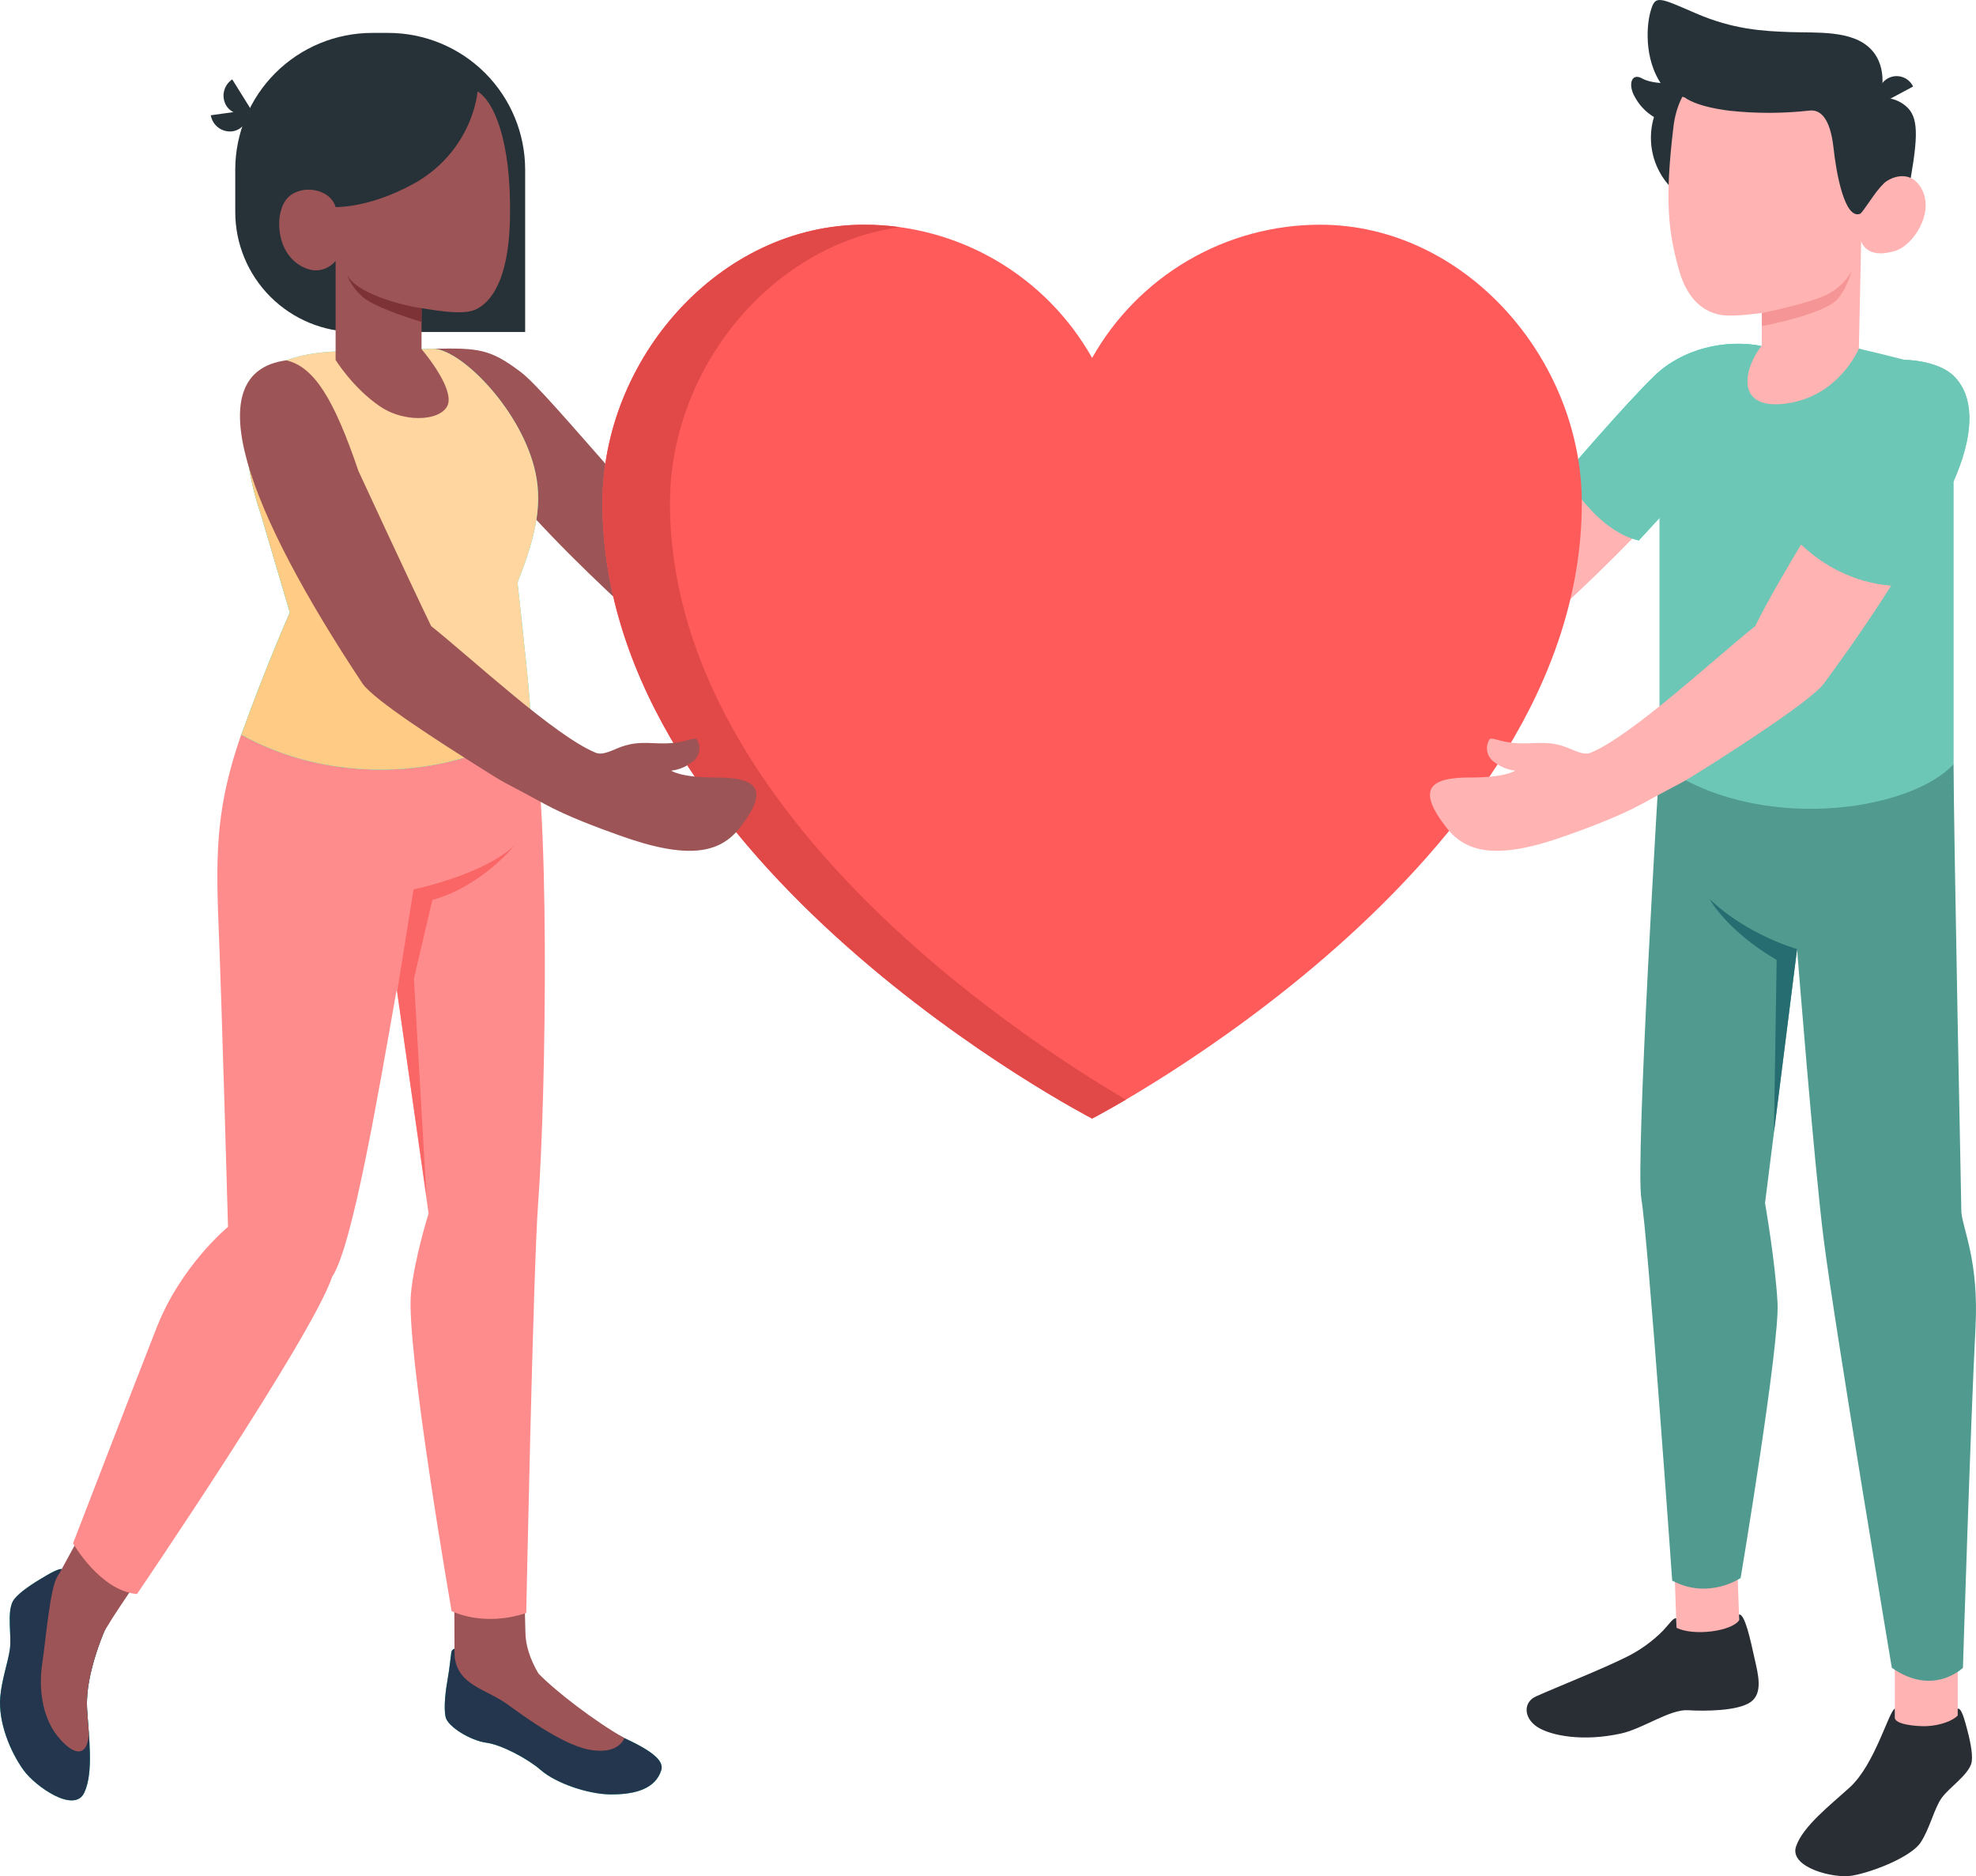 <svg width="355" height="337" viewBox="0 0 355 337" fill="none" xmlns="http://www.w3.org/2000/svg">
<g clip-path="url(#clip0_188_1115)">
<path d="M276.646 112.645C295.178 96.008 315.118 75.122 315.345 62.657C306.744 62.46 304.774 62.647 299.148 66.907C294.143 70.705 273.602 96.668 266.596 101.164C257.375 103.476 240.784 106.183 232.794 106.329C231.38 106.347 230.01 105.838 228.952 104.902C226.065 102.432 223.819 102.501 220.666 100.946C218.203 99.726 217.247 98.339 216.715 98.762C216.035 99.313 215.188 100.996 216.557 103.002C217.247 104.015 218.035 104.655 219.75 106.091C216.776 105.753 213.865 105.001 211.099 103.858C204.471 101.202 201.169 102.028 203.809 110.745C205.464 116.205 210.193 119.501 223.483 119.835C227.316 119.934 233.355 120.072 238.173 119.452C247.927 118.183 259.128 117.986 267.089 116.982C270.642 116.54 273.976 115.027 276.646 112.645Z" fill="#FFB3B2"/>
<path d="M316.271 62.105C309.897 60.935 302.301 62.597 297.227 67.507C292.115 72.445 281.158 85.215 281.158 85.215C281.158 85.215 286.449 95.123 294.41 97.081L302.311 88.492L316.271 62.105Z" fill="#27DEBF"/>
<path d="M316.271 62.105C309.897 60.935 302.301 62.597 297.227 67.507C292.115 72.445 281.158 85.215 281.158 85.215C281.158 85.215 286.449 95.123 294.41 97.081L302.311 88.492L316.271 62.105Z" fill="#6DC7B6"/>
<path d="M351.719 297.655H340.419V314.085H351.719V297.655Z" fill="#FFB3B2"/>
<path d="M311.979 277.307L300.685 277.695L301.251 294.115L312.545 293.727L311.979 277.307Z" fill="#FFB3B2"/>
<path d="M350.97 137.241C350.97 148.014 352.369 217.719 352.369 217.719C352.635 220.818 355.541 226.534 354.911 238.449C354.054 254.623 352.654 299.565 352.654 299.565C352.654 299.565 347.354 304.808 339.876 299.565C339.876 299.565 329.652 238.508 327.62 222.471C325.859 208.48 322.852 170.475 322.852 170.475L317.099 216.095C317.099 216.095 318.941 226.613 319.345 234.031C319.749 241.449 312.716 283.438 312.716 283.438C312.716 283.438 306.973 287.403 300.421 283.911C300.421 283.911 296.056 222.155 294.894 215.446C293.732 208.746 298.126 137.231 298.126 137.231H350.97V137.241Z" fill="#509A8F"/>
<path d="M333.965 62.617C334.822 62.824 339.67 63.965 344.3 65.185C346.215 65.692 347.908 66.816 349.116 68.384C350.324 69.952 350.98 71.874 350.98 73.853V137.251C343.059 145.861 315.434 149.874 298.133 137.251V82.244C298.133 73.459 303.02 62.892 316.527 62.115L333.965 62.617Z" fill="#6DC7B6"/>
<path d="M337.768 17.636C338.678 17.53 339.6 17.632 340.464 17.936C341.328 18.239 342.112 18.736 342.754 19.387C344.892 21.572 344.449 25.615 342.754 34.913L336.143 35.67L337.768 17.636Z" fill="#263238"/>
<path d="M299.207 14.95C299.207 14.95 296.537 14.95 295.069 14.114C293.04 12.953 292.508 15.255 293.621 17.253C294.359 18.685 295.452 19.906 296.795 20.8C298.138 21.693 299.687 22.229 301.296 22.358C301.355 22.073 303.198 17.202 303.198 17.202L299.207 14.95Z" fill="#263238"/>
<path d="M309.512 37.647C316.646 37.647 322.428 31.872 322.428 24.749C322.428 17.625 316.646 11.851 309.512 11.851C302.379 11.851 296.597 17.625 296.597 24.749C296.597 31.872 302.379 37.647 309.512 37.647Z" fill="#263238"/>
<path d="M334.665 35.67C335.65 36.26 337.048 34.372 338.261 33.102C339.474 31.832 343.424 30.111 345.394 34.253C347.404 38.483 343.65 44.072 340.537 45.046C335.177 46.728 334.37 43.294 334.37 43.294L333.956 62.607C333.956 62.607 330.446 71.186 320.932 72.475C311.424 73.764 313.385 65.933 316.508 62.095L316.528 56.212C316.528 56.212 311.67 56.95 309.296 56.585C305.354 55.975 302.873 52.865 301.671 48.606C299.75 41.759 299.021 36.23 300.647 22.761C302.43 8.004 319.623 7.846 328.912 13.681C338.202 19.535 334.665 35.67 334.665 35.67Z" fill="#FFB3B2"/>
<path d="M334.173 38.405C334.636 38.228 337.04 34.223 338.262 33.112C339.956 31.577 337.769 17.636 337.769 17.636C337.769 17.636 339.484 12.353 336.134 8.851C332.784 5.348 326.301 5.938 321.562 5.761C316.626 5.585 311.346 5.289 304.607 2.367C297.868 -0.554 297.366 -0.899 296.528 2.052C295.691 5.004 295.375 11.773 299.395 16.308L302.735 17.538C302.735 17.538 304.539 19.143 310.821 19.899C315.544 20.401 320.307 20.391 325.028 19.869C326.851 19.624 328.792 20.893 329.412 26.638C329.867 30.859 331.355 39.457 334.173 38.405Z" fill="#263238"/>
<path d="M337.759 18.718L343.7 15.54C343.51 15.141 343.241 14.785 342.91 14.492C342.579 14.2 342.191 13.977 341.771 13.838C341.351 13.7 340.908 13.647 340.467 13.684C340.026 13.722 339.597 13.848 339.207 14.055C338.409 14.495 337.813 15.226 337.543 16.096C337.273 16.965 337.351 17.905 337.759 18.718Z" fill="#263238"/>
<path d="M316.527 56.232C316.527 56.232 325.335 54.461 328.409 52.828C330.468 51.736 332.163 49.837 332.665 48.627C332.198 50.423 331.378 52.109 330.252 53.585C328.005 56.458 316.528 58.573 316.528 58.573L316.527 56.232Z" fill="#F59595"/>
<path d="M340.417 308.517V306.903C339.334 307.375 336.821 316.948 332.338 321.031C328.772 324.276 323.914 328.026 322.673 331.646C321.384 335.414 329.444 337.491 332.773 336.9C336.645 336.212 343.345 333.496 345.03 330.978C346.714 328.459 347.503 324.73 348.872 322.891C350.241 321.041 353.394 318.975 354.133 316.84C354.537 315.669 354.054 313.092 353.483 310.917C352.961 308.92 352.39 306.726 351.71 306.913V308.143C350.892 309.048 348.616 309.953 346.065 310.052C344.409 310.111 340.399 309.776 340.417 308.517Z" fill="#292D34"/>
<path d="M301.128 290.651C300.537 290.67 300.064 291.497 298.774 292.894C296.84 294.845 294.592 296.458 292.123 297.665C287.897 299.781 279.67 303.037 275.946 304.71C273.621 305.752 273.729 308.556 276.134 310.161C278.538 311.755 284.341 312.906 291.316 311.352C295.109 310.505 300.054 307.003 303.187 307.19C306.319 307.377 312.172 307.338 314.477 305.744C316.782 304.15 315.866 300.756 315.206 297.844C314.497 294.656 313.473 289.786 312.418 290.002L312.458 291.006C311.098 293.062 304.183 293.898 301.197 292.383L301.128 290.651Z" fill="#292D34"/>
<path d="M322.854 170.475C322.854 170.475 313.82 167.937 307.12 161.463C307.12 161.463 310.153 167.14 319.189 172.423L318.695 203.453L322.854 170.475Z" fill="#266D72"/>
<path d="M116.164 112.645C97.632 96.008 77.692 75.121 77.465 62.656C86.066 62.459 88.036 62.646 93.662 66.906C98.667 70.704 119.208 96.668 126.213 101.164C135.435 103.476 152.026 106.182 160.016 106.329C161.433 106.345 162.805 105.836 163.868 104.901C166.755 102.432 169.001 102.5 172.154 100.946C174.617 99.726 175.573 98.339 176.105 98.762C176.785 99.313 177.632 100.995 176.262 103.002C175.573 104.015 174.785 104.655 173.07 106.091C176.044 105.752 178.955 105.001 181.721 103.858C188.349 101.201 191.651 102.028 189.011 110.744C187.356 116.205 182.627 119.501 169.337 119.835C165.504 119.933 159.465 120.071 154.647 119.451C144.893 118.182 133.692 117.986 125.731 116.982C122.173 116.546 118.835 115.032 116.164 112.645Z" fill="#9C5456"/>
<path d="M94.363 59.626H63.851C58.126 59.626 52.636 57.355 48.588 53.313C44.54 49.27 42.265 43.788 42.265 38.071V30.485C42.266 23.968 44.859 17.718 49.474 13.109C54.088 8.501 60.347 5.912 66.873 5.911H69.74C76.266 5.912 82.525 8.501 87.14 13.109C91.754 17.718 94.347 23.968 94.348 30.485V59.626H94.363Z" fill="#263238"/>
<path d="M237.161 40.362C228.822 40.363 220.633 42.58 213.436 46.785C206.239 50.991 200.292 57.034 196.207 64.294C192.122 57.034 186.176 50.991 178.978 46.785C171.781 42.58 163.593 40.363 155.254 40.362C129.286 40.362 108.233 64.417 108.233 90.347C108.233 155.478 196.207 200.918 196.207 200.918C196.207 200.918 284.181 155.478 284.181 90.347C284.181 64.417 263.128 40.362 237.161 40.362Z" fill="#FE5B5A"/>
<path d="M120.368 90.347C120.368 66.354 138.399 44.013 161.661 40.798C159.538 40.507 157.397 40.361 155.254 40.362C129.287 40.362 108.234 64.417 108.234 90.347C108.234 155.478 196.208 200.918 196.208 200.918C196.208 200.918 198.483 199.739 202.273 197.513C182.398 185.841 120.366 145.045 120.366 90.347L120.368 90.347Z" fill="#E14948"/>
<path d="M18.738 291.506L19.93 290.286C19.014 292.185 15.26 300.518 15.645 306.893C15.948 311.96 16.866 318.365 15.132 322.015C13.33 325.803 6.315 320.854 4.236 317.962C1.812 314.607 -0.357 309.274 0.049 304.749C0.334 301.561 1.457 298.562 1.782 296.16C2.106 293.758 1.24 289.883 2.255 287.728C2.818 286.538 5.071 284.954 7.102 283.724C8.965 282.603 11.013 281.363 11.387 282.003C11.21 282.19 10.481 282.937 10.481 282.937C10.432 284.226 11.486 286.578 13.348 288.525C14.541 289.775 17.812 292.471 18.738 291.506Z" fill="#27DEBF"/>
<path d="M18.738 291.506L19.93 290.286C19.014 292.185 15.26 300.518 15.645 306.893C15.948 311.96 16.866 318.365 15.132 322.015C13.33 325.803 6.315 320.854 4.236 317.962C1.812 314.607 -0.357 309.274 0.049 304.749C0.334 301.561 1.457 298.562 1.782 296.16C2.106 293.758 1.24 289.883 2.255 287.728C2.818 286.538 5.071 284.954 7.102 283.724C8.965 282.603 11.013 281.363 11.387 282.003C11.21 282.19 10.481 282.937 10.481 282.937C10.432 284.226 11.486 286.578 13.348 288.525C14.541 289.775 17.812 292.471 18.738 291.506Z" fill="#23364E"/>
<path d="M15.97 311.419C15.862 309.865 15.723 308.32 15.645 306.884C15.379 302.428 17.133 297.016 18.532 293.515C19.33 291.518 26.768 280.952 26.768 280.952L16.395 272.095L10.503 282.917L10.296 283.124V283.193C8.986 285.368 8.305 293.888 7.547 299.121C7.035 302.633 7.32 308.005 10.266 311.754C13.063 315.296 15.684 315.876 15.97 311.419Z" fill="#9C5456"/>
<path d="M81.654 296.14C81.492 296.184 81.348 296.278 81.244 296.409C81.139 296.54 81.079 296.701 81.073 296.868C80.925 297.833 80.769 299.643 80.472 301.296C80.077 303.5 79.663 306.657 80.058 308.419C80.452 310.17 84.58 312.659 87.358 313.023C90.136 313.387 94.915 315.974 97.149 317.932C99.888 320.333 105.691 322.261 109.593 322.31C114.164 322.359 117.75 321.287 118.794 317.981C119.228 316.594 118.085 314.901 112.193 312.206C112.193 312.206 109.208 310.711 107.514 309.688C98.974 304.542 96.038 301.581 93.486 296.219L81.654 296.14Z" fill="#27DEBF"/>
<path d="M81.654 296.14C81.492 296.184 81.348 296.278 81.244 296.409C81.139 296.54 81.079 296.701 81.073 296.868C80.925 297.833 80.769 299.643 80.472 301.296C80.077 303.5 79.663 306.657 80.058 308.419C80.452 310.17 84.58 312.659 87.358 313.023C90.136 313.387 94.915 315.974 97.149 317.932C99.888 320.333 105.691 322.261 109.593 322.31C114.164 322.359 117.75 321.287 118.794 317.981C119.228 316.594 118.085 314.901 112.193 312.206C112.193 312.206 109.208 310.711 107.514 309.688C98.974 304.542 96.038 301.581 93.486 296.219L81.654 296.14Z" fill="#23364E"/>
<path d="M96.747 300.607C95.2 298.039 94.392 295.383 94.392 293.11L94.205 285.842H81.614L81.653 296.142L81.693 297.716C82.402 302.714 87.121 303.295 91.062 306.06C93.023 307.437 100.698 313.328 105.86 314.275C110.057 315.042 111.622 313.399 112.186 312.209C106.924 309.225 99.901 303.863 96.747 300.607Z" fill="#9C5456"/>
<path d="M40.965 220.365C40.965 220.365 32.551 227.262 28.157 238.428C24.275 248.296 13.123 277.211 13.123 277.211C13.123 277.211 17.981 285.741 24.611 286.322C24.611 286.322 56.049 240.14 59.665 229.357C63.33 223.848 67.911 196.713 71.233 177.942L71.351 178.139L76.996 217.964C76.996 217.964 74.435 226.091 73.833 232.279C72.888 242.049 81.134 289.381 81.134 289.381C81.134 289.381 86.759 292.313 94.542 289.727C94.542 289.727 95.793 228.051 96.67 216.284C98.158 196.519 98.877 140.775 95.24 129.067L43.381 131.959L43.342 131.92C39.036 144.337 38.701 152.266 39.253 165.872C39.841 179.97 40.965 220.365 40.965 220.365Z" fill="#FE8C8C"/>
<path d="M71.348 178.149L74.294 159.761C74.294 159.761 86.767 157.184 92.422 151.871C92.422 151.871 86.491 159.24 77.674 161.649L74.363 175.806L76.619 214.884L71.348 178.149Z" fill="#FA6666"/>
<path d="M59.378 63.178C47.743 63.975 44.087 68.727 44.009 75.731C43.95 80.906 45.102 87.262 46.797 92.151L52.077 110.008C52.077 110.008 47.693 119.925 43.369 131.967C63.724 143.311 89.142 137.349 95.26 129.065C95.516 127.304 93.95 113.579 92.974 104.617C96.56 95.634 97.506 89.948 95.989 84.005C93.181 72.986 82.284 62.252 77.457 62.646L59.378 63.178Z" fill="#27DEBF"/>
<path d="M59.378 63.178C47.743 63.975 44.087 68.727 44.009 75.731C43.95 80.906 45.102 87.262 46.797 92.151L52.077 110.008C52.077 110.008 47.693 119.925 43.369 131.967C63.724 143.311 89.142 137.349 95.26 129.065C95.516 127.304 93.95 113.579 92.974 104.617C96.56 95.634 97.506 89.948 95.989 84.005C93.181 72.986 82.284 62.252 77.457 62.646L59.378 63.178Z" fill="#FFD69F"/>
<path d="M85.21 135.48L67.27 116.166L44.364 81.438C44.802 85.083 45.618 88.674 46.797 92.152L52.078 110.008C52.078 110.008 47.694 119.925 43.37 131.967C57.624 139.918 74.363 139.366 85.21 135.48Z" fill="#27DEBF"/>
<path d="M85.21 135.48L67.27 116.166L44.364 81.438C44.802 85.083 45.618 88.674 46.797 92.152L52.078 110.008C52.078 110.008 47.694 119.925 43.37 131.967C57.624 139.918 74.363 139.366 85.21 135.48Z" fill="#FFCB85"/>
<path d="M41.723 14.261L45.25 19.918C44.89 20.168 44.484 20.341 44.055 20.429C43.626 20.517 43.183 20.518 42.754 20.43C42.325 20.343 41.918 20.17 41.558 19.921C41.198 19.673 40.892 19.354 40.658 18.984C40.194 18.211 40.045 17.289 40.244 16.41C40.442 15.53 40.972 14.761 41.723 14.261Z" fill="#263238"/>
<path d="M37.871 20.706L44.472 19.781C44.554 20.211 44.549 20.652 44.456 21.079C44.362 21.507 44.183 21.91 43.929 22.267C43.675 22.622 43.351 22.923 42.977 23.151C42.603 23.378 42.186 23.527 41.753 23.588C40.858 23.701 39.955 23.463 39.232 22.926C38.509 22.389 38.021 21.594 37.871 20.706Z" fill="#263238"/>
<path d="M85.801 16.426C88.55 18.049 91.949 24.956 91.614 39.447C91.329 51.726 87.348 54.756 85.348 55.632C83.348 56.507 79.486 55.978 75.733 55.347V62.715C75.733 62.715 80.915 68.727 80.59 72.111C80.265 75.486 73.102 76.293 68.255 72.987C63.408 69.691 60.294 64.664 60.294 64.664V46.856C60.294 46.856 57.763 50.231 53.615 47.486C49.467 44.74 49.319 37.942 51.723 35.493C54.127 33.053 59.319 33.82 60.294 37.195C60.294 37.195 66.273 37.411 74.245 33.041C82.217 28.672 85.269 21.187 85.801 16.426Z" fill="#9C5456"/>
<path d="M75.734 55.346C71.784 54.825 63.647 52.493 62.375 49.286C62.375 49.286 62.798 51.303 65.232 53.389C67.666 55.465 75.734 57.816 75.734 57.816V55.346Z" fill="#7D3336"/>
<path d="M65.122 122.769C44.777 92.122 34.945 66.926 51.427 64.722C56.461 65.893 60.008 71.698 64.402 84.616C64.402 84.616 73.417 104.105 77.457 112.459C85.053 118.529 99.653 132.174 107.042 135.216C108.353 135.757 110.274 134.605 111.604 134.143C115.19 132.884 117.259 133.769 120.757 133.464C123.496 133.228 124.895 132.274 125.23 132.864C125.634 133.544 125.754 134.355 125.564 135.123C125.374 135.891 124.89 136.553 124.215 136.967C123.159 137.775 121.902 138.279 120.58 138.423C120.58 138.423 122.245 139.673 128.599 139.653C135.742 139.633 138.52 141.552 132.885 148.714C129.358 153.201 123.752 154.549 111.25 150.043C107.644 148.745 101.969 146.688 97.713 144.346C89.091 139.624 92.147 141.601 85.368 137.321C79.861 133.827 67.102 125.751 65.122 122.769Z" fill="#9C5456"/>
<path d="M327.68 122.768C351.877 89.869 360.823 67.39 344.33 65.184C339.296 66.354 335.749 72.159 331.355 85.077C331.355 85.077 319.385 104.113 315.335 112.457C307.739 118.528 293.138 132.173 285.749 135.214C284.439 135.755 282.517 134.604 281.187 134.142C277.601 132.882 275.532 133.768 272.035 133.463C269.296 133.227 267.897 132.272 267.562 132.863C267.158 133.543 267.038 134.354 267.228 135.122C267.417 135.889 267.902 136.552 268.576 136.965C269.632 137.773 270.89 138.277 272.212 138.421C272.212 138.421 270.547 139.671 264.192 139.651C257.05 139.632 254.271 141.55 259.907 148.713C263.434 153.199 269.04 154.547 281.542 150.041C285.148 148.743 290.822 146.686 295.079 144.344C303.7 139.622 300.645 141.6 307.423 137.32C312.951 133.827 325.562 125.651 327.68 122.768Z" fill="#FFB3B2"/>
<path d="M342.182 64.634C342.182 64.634 348.024 64.663 350.98 67.507C353.935 70.35 355.029 75.663 352.054 83.779C349.079 91.905 340.951 105.178 340.951 105.178C340.951 105.178 331.376 105.689 322.862 97.081L331.404 81.28C331.404 81.28 334.655 69.386 342.182 64.634Z" fill="#6DC7B6"/>
<path d="M342.182 64.634C342.182 64.634 348.024 64.663 350.98 67.507C353.935 70.35 355.029 75.663 352.054 83.779C349.079 91.905 340.951 105.178 340.951 105.178C340.951 105.178 331.376 105.689 322.862 97.081L331.404 81.28C331.404 81.28 334.655 69.386 342.182 64.634Z" fill="#6DC7B6"/>
</g>
<defs>
<clipPath id="clip0_188_1115">
<rect width="355" height="337" fill="white"/>
</clipPath>
</defs>
</svg>
